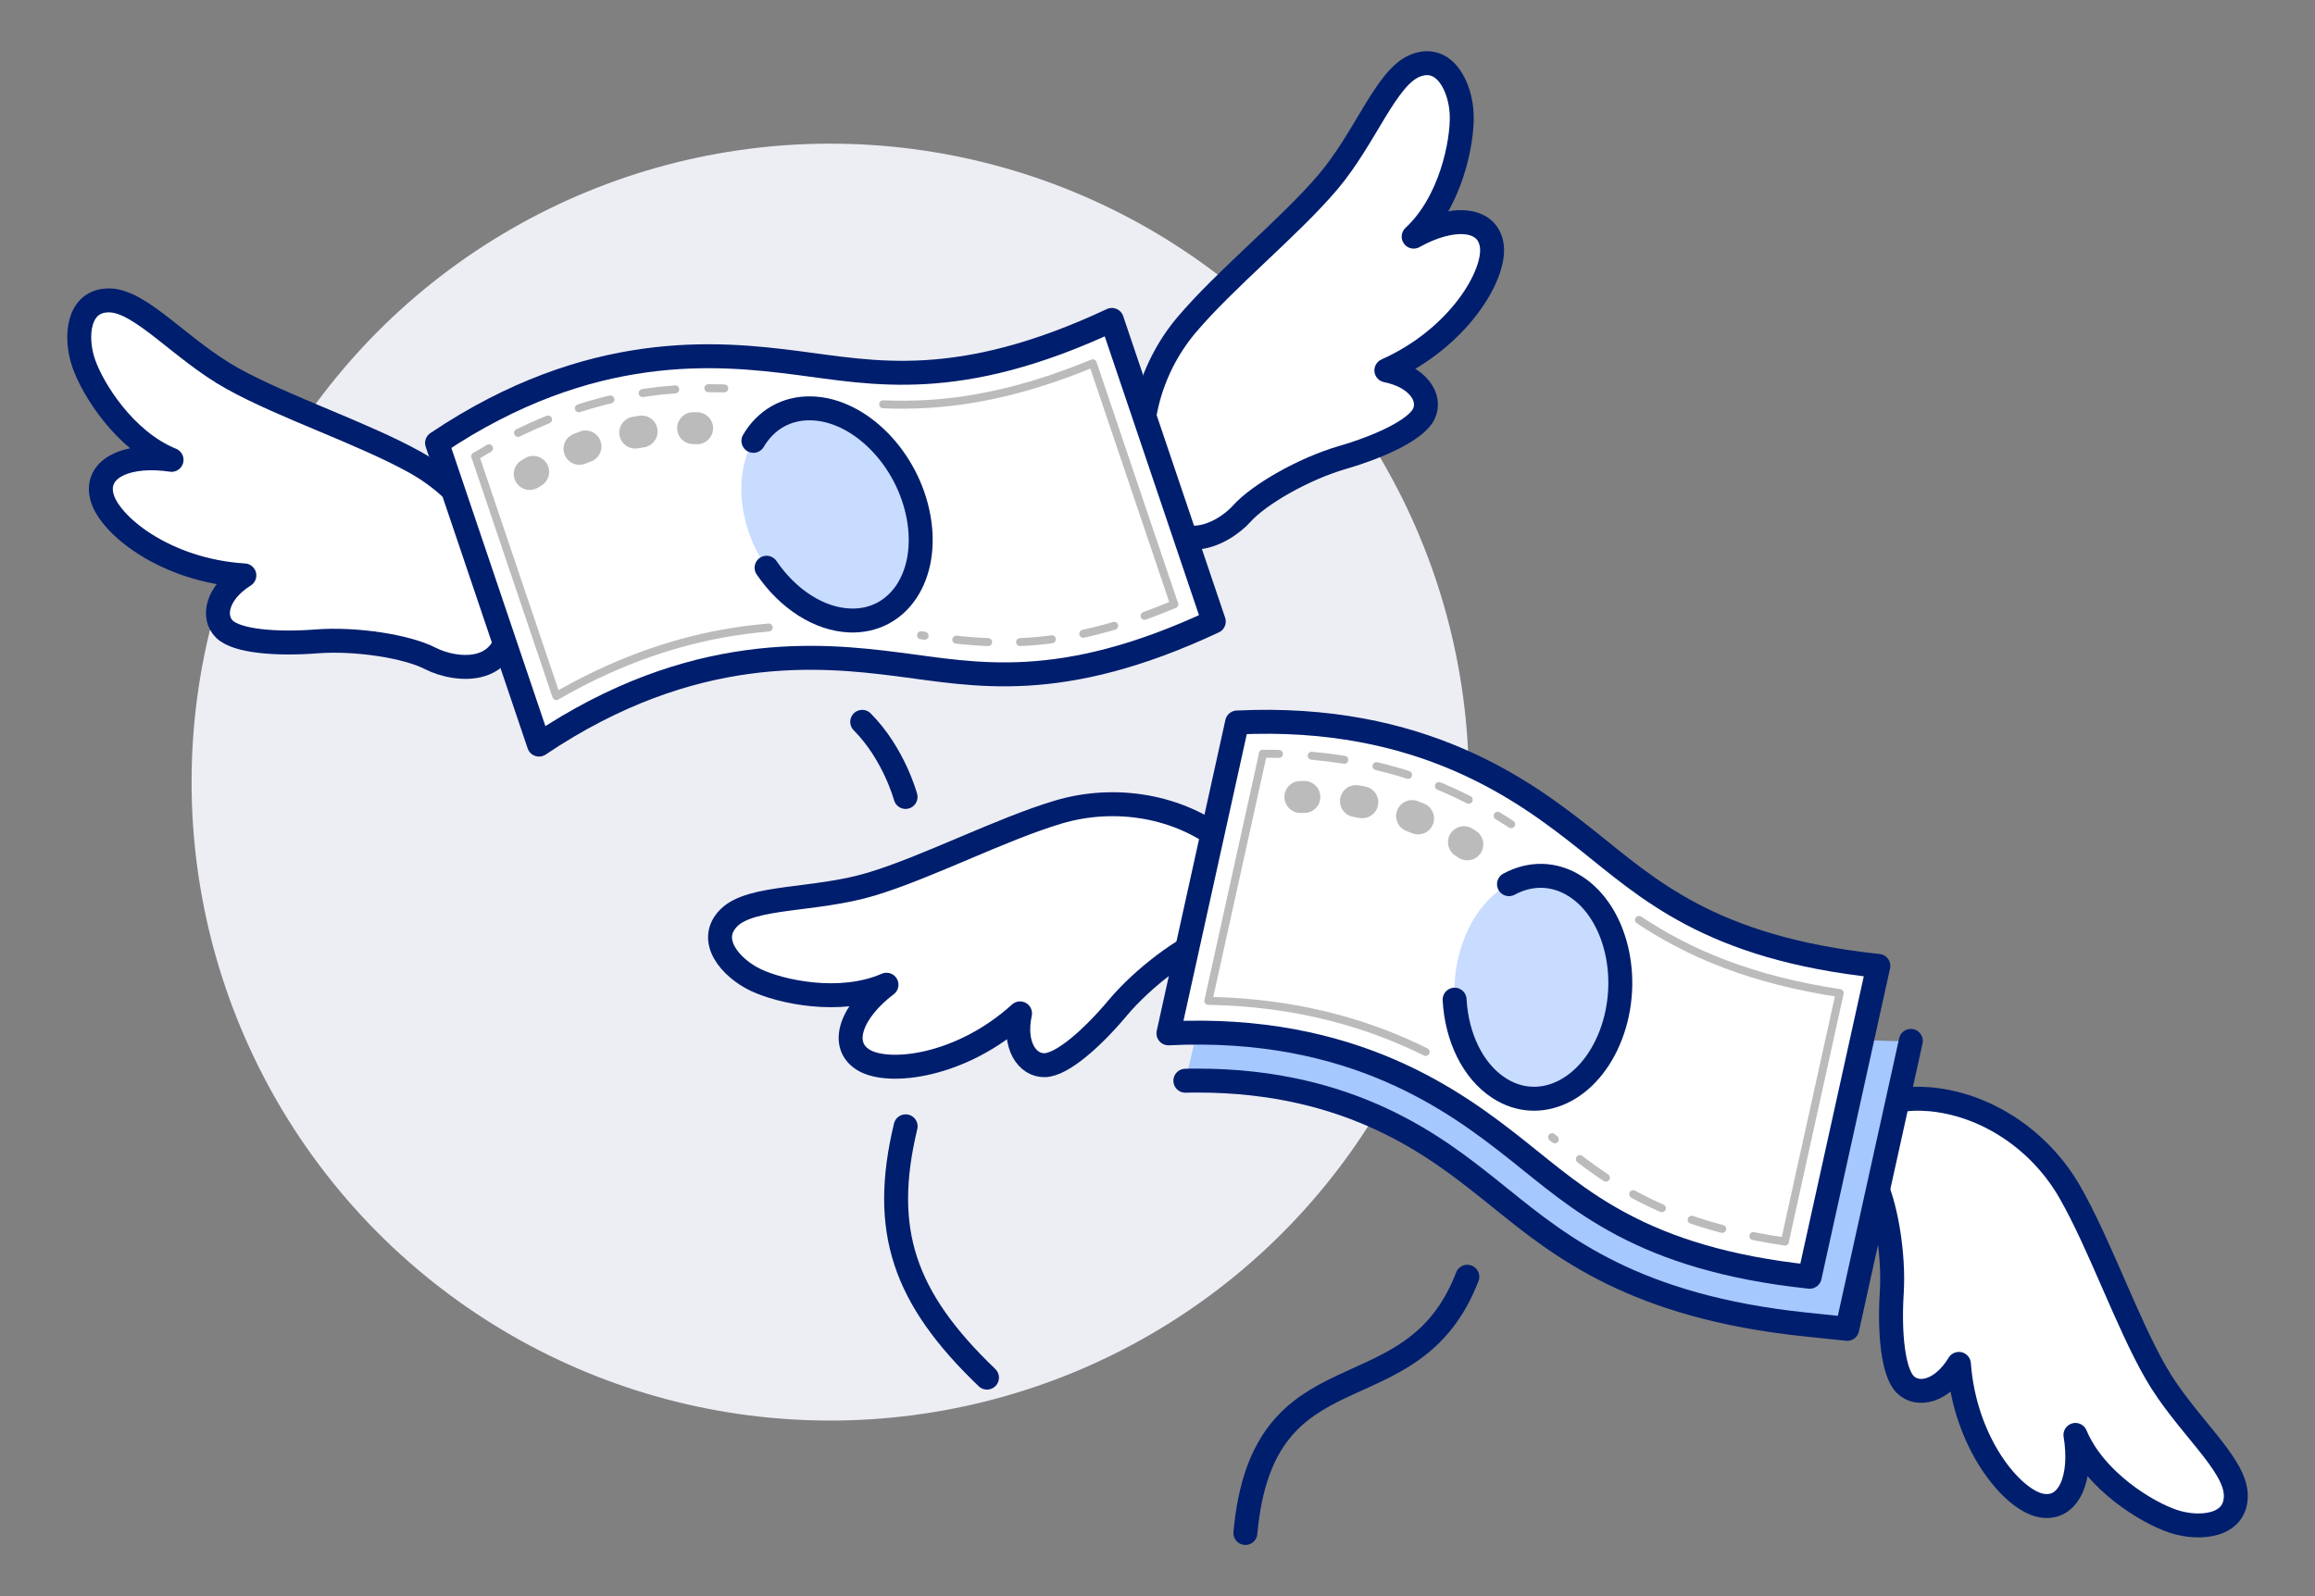 <?xml version="1.0" encoding="UTF-8"?>
<svg id="_レイヤー_1" data-name="レイヤー_1" xmlns="http://www.w3.org/2000/svg" version="1.1" viewBox="0 0 290 200">
  <rect x="0" y="0" width="290" height="200" fill="#808080" stroke="none"/>
  <!-- Generator: Adobe Illustrator 29.2.1, SVG Export Plug-In . SVG Version: 2.1.0 Build 116)  -->
  <defs>
    <style>
      .st0 {
        stroke-dasharray: .81 6.48;
      }

      .st0, .st1, .st2, .st3, .st4, .st5, .st6 {
        stroke-linecap: round;
        stroke-linejoin: round;
      }

      .st0, .st1, .st3, .st7, .st4, .st5, .st6 {
        fill: none;
      }

      .st0, .st3, .st4, .st5, .st6 {
        stroke: #bbb;
      }

      .st0, .st5 {
        stroke-width: 4px;
      }

      .st1, .st2 {
        stroke: #001e6e;
        stroke-width: 3px;
      }

      .st8 {
        fill: #edeef4;
      }

      .st2 {
        fill: #fff;
      }

      .st3 {
        stroke-dasharray: 4;
      }

      .st9 {
        fill: #c8dcff;
      }

      .st10 {
        fill: #a5c8ff;
      }

      .st6 {
        stroke-dasharray: 4.11 4.11;
      }
    </style>
  </defs>
  <rect class="st7" width="290" height="200"/>
  <g>
    <circle class="st8" cx="104" cy="98" r="80"/>
    <g>
      <g>
        <path class="st2" d="M241.55,137.72c7.19.58,13.95,5.09,17.69,11.57,3.74,6.48,7.16,16.35,10.83,22.73,3.67,6.38,9.9,11.3,10.01,15.28s-4.53,4.41-7.79,3.34-9.84-5.01-12.3-10.84c.9,5.4-.83,9.59-4.4,8.82-3.57-.77-9.46-7.78-10.2-17.72-2.14,3.52-5.17,4.13-6.72,2.58s-2-6.53-1.69-11.47-.78-11.32-2.35-14.25-3.01-10.83,6.93-10.03Z"/>
        <path class="st2" d="M153.39,105.53c-5.62-4.53-13.63-5.91-20.8-3.78s-16.45,6.94-23.5,9.05c-7.05,2.11-14.96,1.39-17.78,4.2s.25,6.31,3.35,7.79,10.58,3.14,16.39.6c-4.37,3.3-5.99,7.53-2.87,9.43,3.12,1.9,12.22.86,19.6-5.84-.87,4.02.91,6.55,3.1,6.49s5.94-3.37,9.12-7.16,8.35-7.68,11.51-8.73,9.64-5.79,1.87-12.05Z"/>
        <path class="st10" d="M239.37,130.43l-7.97,36.08-5.33-.56c-21.27-2.24-30.51-9.69-37.93-15.67-.6-.48-1.19-.96-1.78-1.43-6.35-5.03-16.98-13.45-36.34-13.45-.5,0-1.01,0-1.53.02l9.16-38.49s51.23,26.55,60.23,30.23,21.49,3.28,21.49,3.28Z"/>
        <path class="st1" d="M239.37,130.43l-7.97,36.08-5.33-.56c-21.27-2.24-30.51-9.69-37.93-15.67-.6-.48-1.19-.96-1.78-1.43-6.35-5.03-16.98-13.45-36.34-13.45-.5,0-1.01,0-1.53.02"/>
        <g>
          <path class="st2" d="M235.3,121.03c-21.19-2.23-28.98-9.79-36.61-15.84s-20.53-15.78-43.72-14.66l-8.6,38.95c23.19-1.13,36.08,8.61,43.72,14.66s15.42,13.6,36.61,15.84l8.6-38.95Z"/>
          <path class="st3" d="M223.58,155.56c-4.98-.72-9.35-1.81-13.27-3.3h0c-7.12-2.7-11.57-6.3-15.88-9.77"/>
          <path class="st4" d="M205.32,115.27c2.98,1.98,6.45,3.89,10.75,5.52,4.32,1.64,9.06,2.84,14.39,3.65l-6.87,31.12"/>
          <g>
            <path class="st4" d="M158.21,94.45c.67,0,1.34,0,2,.02"/>
            <path class="st6" d="M164.32,94.7c5.19.46,10.1,1.56,14.65,3.29,2.51.95,4.8,2.05,6.86,3.2"/>
            <path class="st4" d="M187.61,102.22c.59.35,1.15.71,1.69,1.06"/>
          </g>
          <g>
            <path class="st5" d="M162.9,99.86c.17,0,.33,0,.5,0"/>
            <path class="st0" d="M169.86,100.38c2.45.4,4.79,1.02,7,1.86,1.34.51,2.58,1.08,3.72,1.67"/>
            <path class="st5" d="M183.39,105.53c.14.09.28.18.42.27"/>
          </g>
          <path class="st4" d="M178.59,131.81c-1.68-.83-3.46-1.62-5.38-2.35-6.72-2.55-14.04-3.91-21.84-4.05l6.84-30.96"/>
          <path class="st9" d="M201.8,129.65c-2.65,6.98-8.92,9.97-14.01,6.68s-7.07-11.6-4.42-18.58,8.92-9.97,14.01-6.68c5.09,3.28,7.07,11.6,4.42,18.58Z"/>
          <path class="st1" d="M189.03,110.79c2.64-1.43,5.66-1.45,8.35.29,5.09,3.28,7.07,11.6,4.42,18.58s-8.92,9.97-14.01,6.68c-3.32-2.14-5.32-6.43-5.57-11.08"/>
        </g>
      </g>
      <g>
        <path class="st2" d="M143.76,61.28c-1.9-6.96.05-14.85,4.88-20.57s12.95-12.29,17.71-17.9,7.27-13.15,10.97-14.6,5.68,2.76,5.79,6.19-1.37,10.95-6.02,15.25c4.78-2.68,9.3-2.47,9.79,1.15.49,3.62-4.11,11.54-13.21,15.61,4.03.82,5.64,3.46,4.7,5.44s-5.47,4.1-10.22,5.48-10.39,4.57-12.61,7.05-9.17,6.51-11.79-3.11Z"/>
        <path class="st2" d="M63.84,75.45c-.69-7.18-5.29-13.88-11.83-17.52s-16.45-6.92-22.89-10.5-11.44-9.74-15.42-9.79-4.34,4.59-3.23,7.84c1.11,3.25,5.15,9.76,11.02,12.14-5.42-.82-9.58.97-8.75,4.53.82,3.56,7.92,9.34,17.87,9.95-3.48,2.19-4.05,5.23-2.48,6.75s6.56,1.9,11.5,1.52,11.33.61,14.29,2.14,10.88,2.85,9.93-7.08Z"/>
        <g>
          <path class="st2" d="M139.28,40.09c-19.29,9.04-29.87,6.6-39.53,5.37s-25.73-2.9-45,10.05l12.77,37.79c19.27-12.95,35.34-11.28,45-10.05s20.23,3.67,39.53-5.37l-12.77-37.79Z"/>
          <path class="st3" d="M147.1,75.71c-4.64,1.96-8.94,3.28-13.07,4.04h0c-7.49,1.37-13.16.59-18.65-.15"/>
          <path class="st4" d="M110.63,50.66c3.57.15,7.53,0,12.06-.83,4.55-.83,9.23-2.25,14.2-4.31l10.2,30.19"/>
          <g>
            <path class="st4" d="M59.54,57.19c.57-.35,1.15-.69,1.72-1.02"/>
            <path class="st6" d="M64.9,54.24c4.68-2.29,9.45-3.88,14.25-4.76,2.64-.48,5.17-.72,7.52-.81"/>
            <path class="st4" d="M88.73,48.64c.68,0,1.35.01,2,.03"/>
          </g>
          <g>
            <path class="st5" d="M66.36,59.39c.14-.09.29-.17.43-.26"/>
            <path class="st0" d="M72.59,56.24c2.3-.93,4.62-1.6,6.96-2.03,1.4-.26,2.76-.41,4.05-.49"/>
            <path class="st5" d="M86.83,53.65c.17,0,.33,0,.5.01"/>
          </g>
          <path class="st4" d="M96.3,78.63c-1.86.16-3.8.4-5.82.77-7.07,1.29-14.04,3.91-20.79,7.82l-10.15-30.04"/>
          <path class="st9" d="M115.06,64.79c1.34,7.34-2.48,13.14-8.54,12.96-6.05-.18-12.05-6.28-13.39-13.62s2.48-13.14,8.54-12.96,12.05,6.28,13.39,13.62Z"/>
          <path class="st1" d="M94.38,55.24c1.52-2.59,4.1-4.17,7.3-4.07,6.05.18,12.05,6.28,13.39,13.62s-2.48,13.14-8.54,12.96c-3.95-.12-7.87-2.75-10.5-6.61"/>
        </g>
      </g>
      <path class="st1" d="M183.81,159.98c-6.91,18.02-25.61,7.89-27.8,32.11"/>
      <path class="st1" d="M108.01,90.45c3.98,4,5.43,9.41,5.43,9.41"/>
      <path class="st1" d="M113.45,141.13c-3.14,13.07-.2,21.53,10.19,31.49"/>
    </g>
  </g>
</svg>